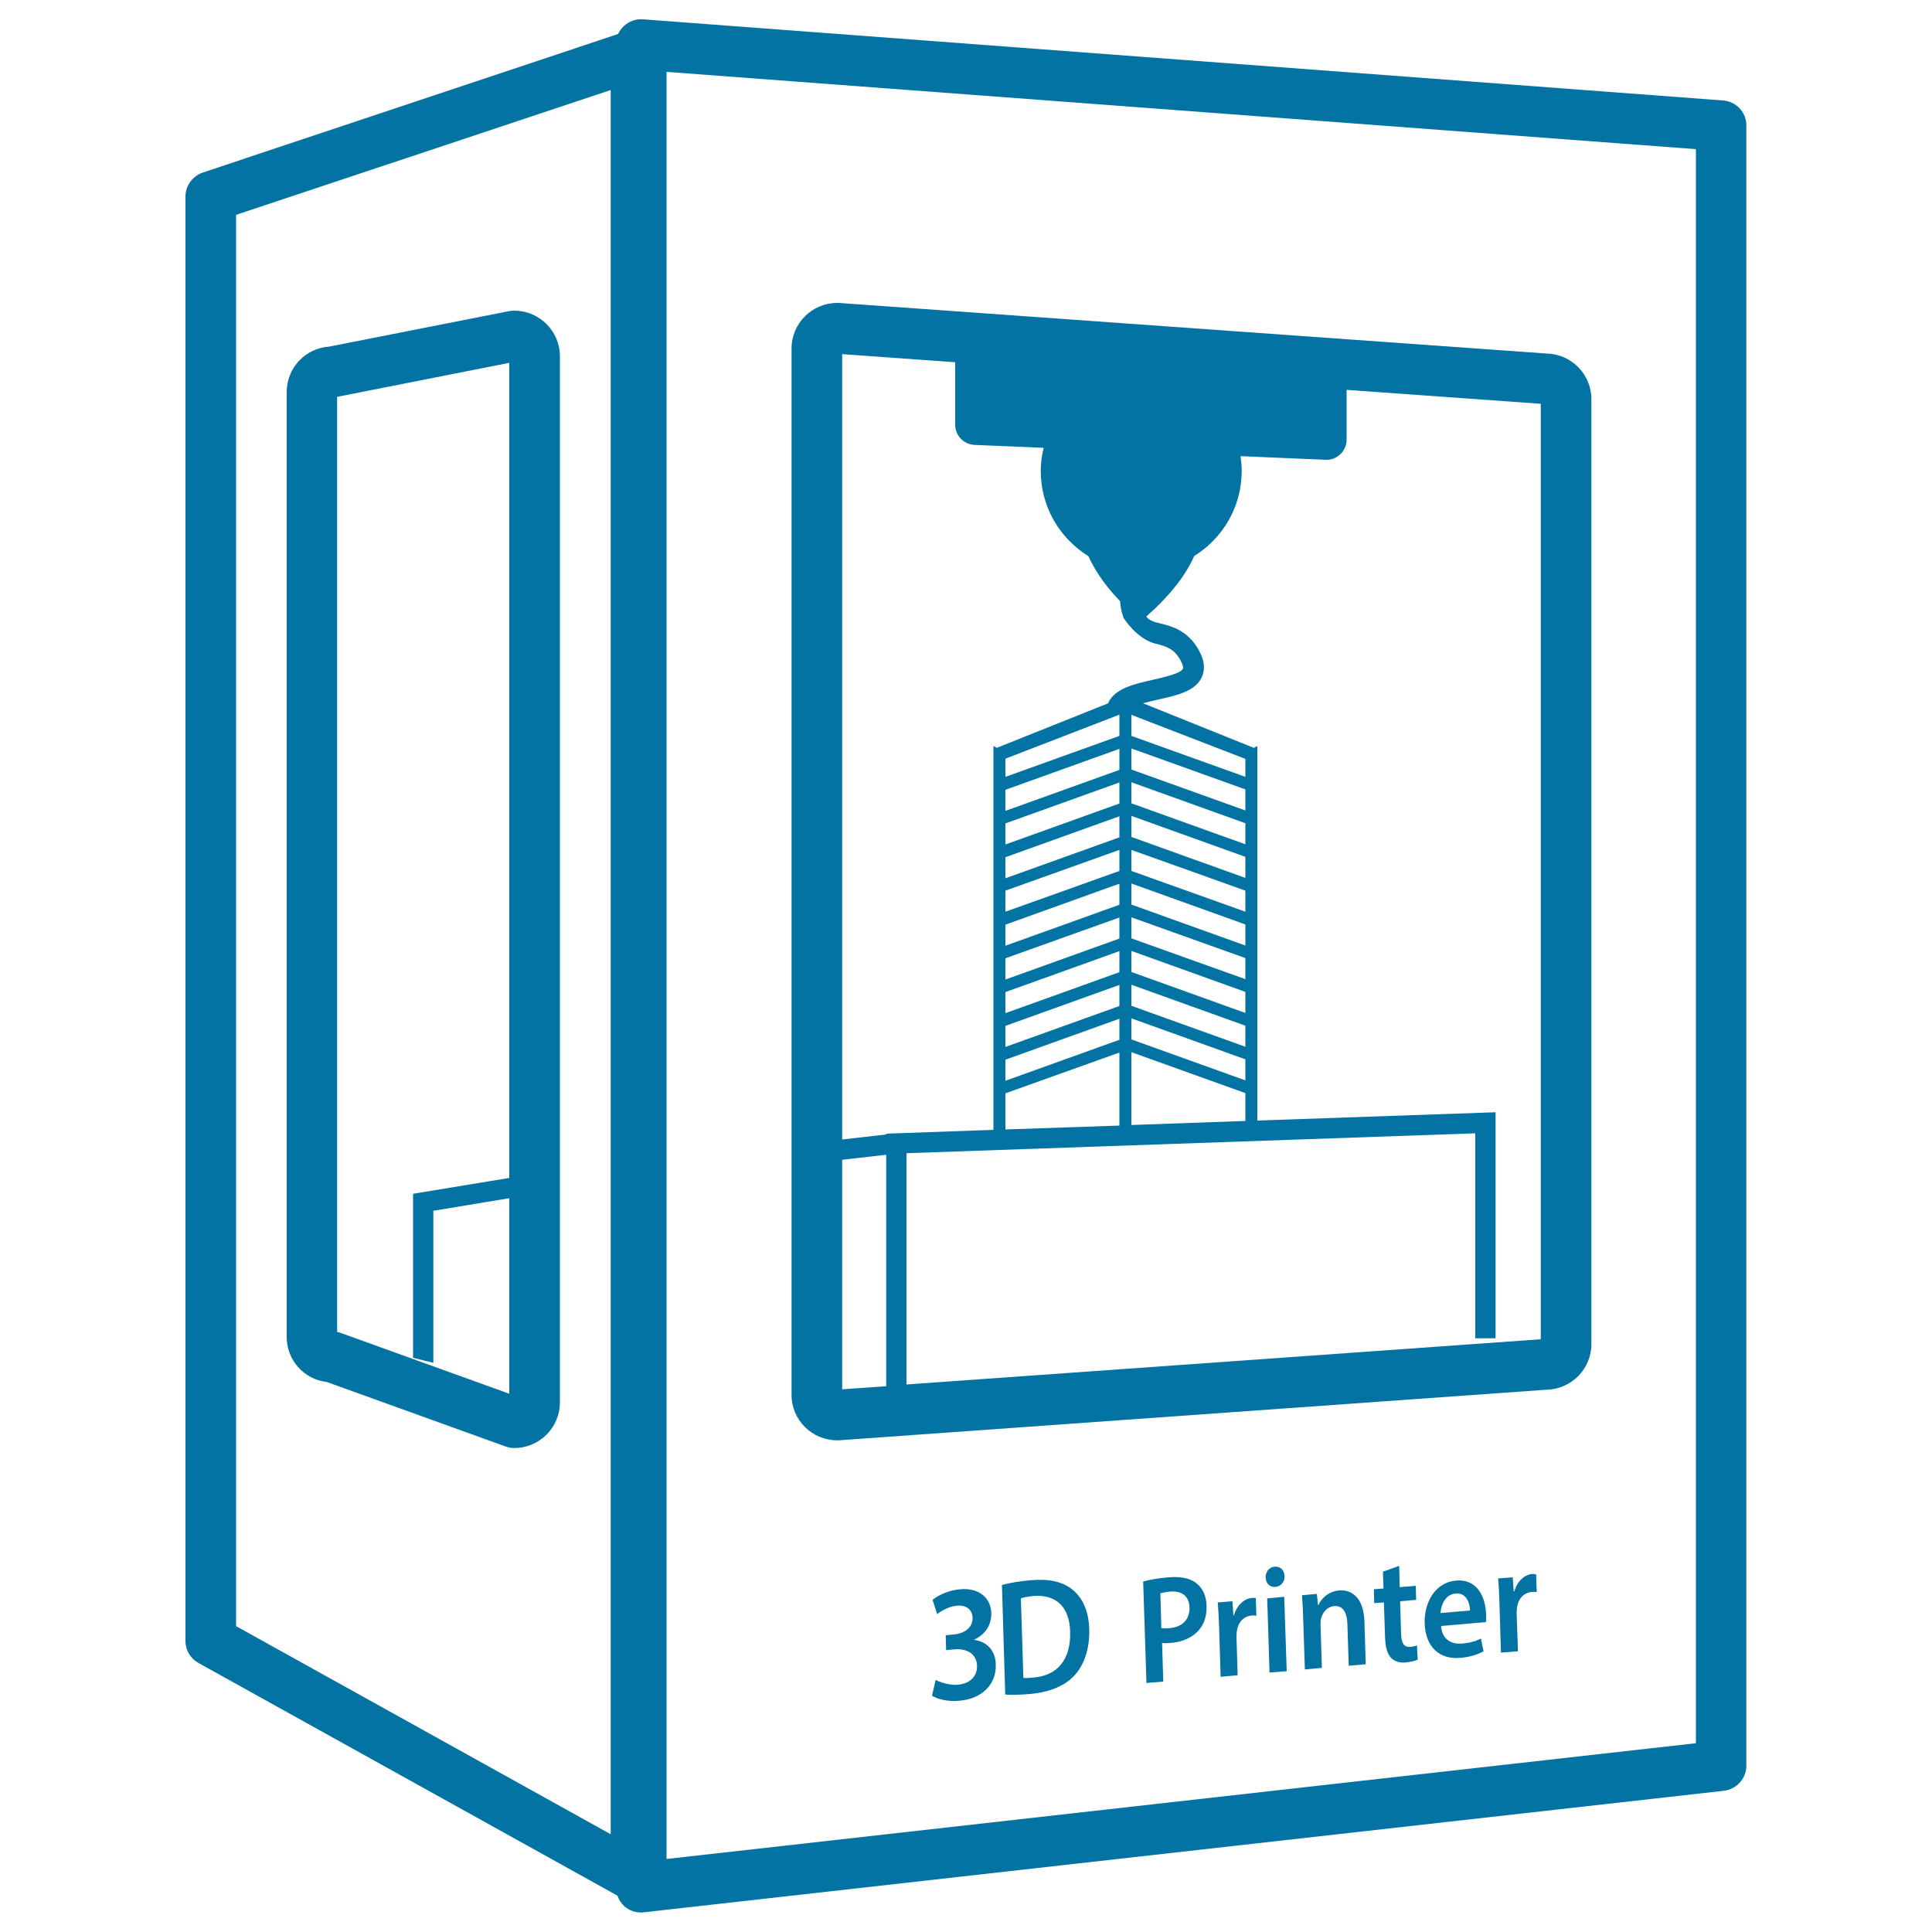 <svg xmlns="http://www.w3.org/2000/svg" viewBox="0 0 1000 1000" style="fill:#0273a2">
<title>3d Printer svg icon</title>
<g><g><path d="M891.8,52L332.8,10c-3.6-0.3-7.2,1-9.9,3.5c-1.3,1.2-2.2,2.6-3,4.1L105,89.3c-5.3,1.8-9,6.8-9,12.4v747.7c0,4.8,2.6,9.1,6.8,11.4l216.8,120.4c0.7,2.1,1.9,3.9,3.5,5.4c2.4,2.2,5.6,3.3,8.7,3.3c0.5,0,1,0,1.5-0.1l559-62.9c6.6-0.8,11.6-6.4,11.6-13V65C904,58.2,898.7,52.5,891.8,52z M316.1,949.4L122.2,841.7V111.2l193.9-64.6V949.4z M877.7,902.3L345,962.2v-925l532.8,40V902.3z"/><path d="M433.3,745.5c0.3,0,0.7,0,0.9,0l366.4-26.2c12.8-0.3,23.1-10.8,23.1-23.6V206.6c0-12.8-10.3-23.3-23.1-23.6l-366.4-26.2c-0.3,0-0.6,0-0.9,0c-13,0-23.6,10.6-23.6,23.6V722C409.7,735,420.3,745.5,433.3,745.5z M595.7,316.9c0.4-0.4,0.8-0.7,1.2-1.1c0.2-0.1,0.2-0.2,0.4-0.3c0.4-0.4,0.8-0.7,1.1-1.1h0c6.1-5.9,14.7-15.2,19.7-26.6c14.8-9.2,24.6-25.4,24.6-44.1c0-2.6-0.3-5.1-0.6-7.6l44.5,1.9c5.7,0,10.4-4.7,10.4-10.5v-25.7l100.5,7.2v484.2l-328.3,23.4V596.9l294.4-10.3v106.1h10.5v-117L650.8,580V386.1l-1.8,1l-57.4-23.1c2.6-0.7,5.3-1.3,7.8-1.9c9.5-2.1,19.4-4.3,22.7-11.7c1.8-4,1.3-8.6-1.5-13.7c-5.7-10.4-14-12.5-20-14c-3.3-0.8-5.8-1.5-7.3-3.6C593.9,318.5,594.7,317.8,595.7,316.9z M579.4,387.6v10.9l-59,21.2v-10.9L579.4,387.6z M520.4,402.1v-9.4l59-22.8v11L520.4,402.1z M579.4,405v10.9l-59,21.2v-10.9L579.4,405z M579.4,422.5v10.9l-59,21.2v-10.9L579.4,422.5z M579.4,439.9v10.9l-59,21.1v-10.9L579.4,439.9z M579.4,457.4v10.9l-59,21.2v-10.9L579.4,457.4z M579.4,474.9v10.9l-59,21.2V496L579.4,474.9z M579.4,492.3v10.9l-59,21.2v-10.9L579.4,492.3z M579.4,509.8v10.9l-59,21.2V531L579.4,509.8z M579.4,527.3v10.9l-59,21.2v-10.9L579.4,527.3z M579.4,544.8v37.8l-59,2v-18.7L579.4,544.8z M644.6,408.6v10.9l-59-21.2v-10.9L644.6,408.6z M585.6,380.9V370l59,22.8v9.3L585.6,380.9z M644.6,426.1V437l-59-21.2v-10.9L644.6,426.1z M644.6,443.5v10.9l-59-21.2v-10.9L644.6,443.5z M644.6,461v10.9l-59-21.1v-10.9L644.6,461z M644.6,478.5v10.9l-59-21.2v-10.9L644.6,478.5z M644.6,495.9v10.9l-59-21.1v-10.9L644.6,495.9z M644.6,513.4v10.9l-59-21.2v-10.9L644.6,513.4z M644.6,530.9v10.9l-59-21.2v-10.9L644.6,530.9z M644.6,548.3v10.9l-59-21.2v-10.9L644.6,548.3z M644.6,565.8v14.4l-59,2.1v-37.7L644.6,565.8z M435.9,183.3l58.5,4.2v32.3c0,5.8,4.7,10.5,10.5,10.5l35.3,1.5c-1,3.9-1.5,7.9-1.5,12c0,18.7,9.9,34.9,24.7,44.1c4.2,9.5,10.8,17.5,16.4,23.3c0.1,4.4,1.8,8.7,1.8,8.7s6.8,10.8,16.3,13.2c5.2,1.3,9.8,2.4,13.2,8.8c1.2,2.2,1.4,3.6,1.2,4.2c-1.2,2.5-9.7,4.4-15.3,5.7c-9.8,2.2-19.8,4.4-23.4,12l0.3,0.1l-58,23.2l-1.7-1v198.7l-55.5,2v0.4l-22.8,2.6L435.9,183.3L435.9,183.3z M435.9,600.3l22.8-2.6v119.8l-22.8,1.6V600.3z"/><path d="M169.1,715.3l92.6,33.4c1.4,0.5,3,0.8,4.5,0.8c13,0,23.6-10.6,23.6-23.6V184.4c0-13-10.6-23.6-23.6-23.6c-0.8,0-1.7,0.1-2.5,0.2l-93.3,18.4c-12.3,0.8-22,11-22,23.5v488.9C148.3,704,157.4,714,169.1,715.3z M174.5,205.4l89.1-17.6v421.9l-49.8,8.2v84.9l10.5,2.6v-78.7l39.3-6.5v101.2l-87.3-31.5c-0.6-0.2-1.2-0.4-1.8-0.5V205.4z"/><path d="M504.2,848.8v-0.1c6.2-2.9,9-8,8.9-13.8c-0.2-7.3-5.8-13.2-16.1-12.3c-6,0.5-11.5,3.1-14.3,5.5l2.4,7.4c2-1.7,6-4,10.1-4.4c5.5-0.5,8.1,2.5,8.2,6.3c0.2,5.6-5.3,8.3-9.7,8.6l-4.2,0.4l0.2,7.7l4.4-0.4c5.8-0.5,11.4,1.9,11.6,8.5c0.2,4.4-2.6,9.1-9.8,9.8c-4.8,0.4-9.6-1.4-11.6-2.5l-1.9,8.2c2.7,1.7,8.1,3.2,14.1,2.6c12.4-1,19.2-9.1,18.9-18.5C515.5,854.2,510.4,849.5,504.2,848.8z"/><path d="M533.7,817.9c-5.6,0.5-10.9,1.3-15.1,2.5l1.7,56.7c3.1,0.2,7.3,0.2,12.8-0.3c10.1-0.9,18.3-4.2,23.3-9.9c4.8-5.4,7.6-13.3,7.4-23.6c-0.3-9.8-3.6-16.4-8.7-20.5C550.2,818.8,543.5,817.1,533.7,817.9z M534.9,868.3c-1.9,0.2-3.9,0.3-5.2,0.2l-1.3-41.2c1.3-0.5,3.5-0.9,6.4-1.2c11.9-1,18.8,5.7,19.1,18.5C554.3,859.2,547.2,867.3,534.9,868.3z"/><path d="M605,816.4c-5.9,0.5-10.2,1.3-13.3,2.2l1.7,52.5l8.7-0.7l-0.6-20c1.2,0.2,2.6,0.1,4.3,0c6.2-0.5,11.6-2.8,15-7c2.6-3.1,3.9-7.4,3.7-12.4c-0.1-5-2.1-9-5.1-11.4C616.1,816.9,611.4,815.9,605,816.4z M605.4,842.7c-1.8,0.2-3.2,0.2-4.3,0l-0.5-18c0.9-0.3,2.7-0.7,5.1-0.9c6-0.5,9.8,2.3,10,8.3C615.8,838.3,611.9,842.2,605.4,842.7z"/><path d="M647.9,827.1c-3.6,0.3-7.6,3.4-9.2,9l-0.3,0l-0.5-7.3l-7.6,0.6c0.3,3.5,0.5,7.2,0.7,12.4l0.8,26.1l8.8-0.8l-0.6-19.9c0-1.1,0.1-2.2,0.2-3c0.6-4.4,3.4-7.6,7.6-8c1.1-0.1,1.8,0,2.5,0.1l-0.3-9.2C649.3,827.1,648.8,827,647.9,827.1z"/><polygon points="655.9,827.3 657.1,865.7 666,865 664.7,826.5 "/><path d="M660.1,821.4c3-0.3,4.9-2.7,4.8-5.6c-0.2-3-2-5.1-5.1-4.9c-2.9,0.2-4.8,2.7-4.7,5.7C655.2,819.5,657.2,821.6,660.1,821.4z"/><path d="M693.2,823.2c-5.8,0.5-9.4,4.4-10.8,7.6l-0.2,0l-0.6-5.8l-7.7,0.7c0.3,3.3,0.5,7,0.6,11.4l0.9,27l8.8-0.8l-0.7-22.5c0-1.1,0-2.3,0.3-3.2c0.8-3,3.2-6,6.7-6.3c4.8-0.4,6.7,3.6,6.9,9.2l0.7,21.7l8.8-0.8l-0.7-22.8C705.6,826.5,699.2,822.7,693.2,823.2z"/><path d="M729.9,852.4c-3.3,0.3-4.5-2-4.7-6.7l-0.5-16.9l8.3-0.7l-0.2-7.3l-8.3,0.7l-0.3-11l-8.4,3l0.3,8.7l-5,0.4l0.2,7.2l5-0.4l0.6,18c0.2,5.1,1.1,8.5,3,10.6c1.7,1.8,4.4,2.8,7.6,2.5c2.7-0.3,5-0.8,6.3-1.5l-0.4-7.4C732.6,852,731.5,852.3,729.9,852.4z"/><path d="M753.7,818.1c-11,0.9-16.6,11.5-16.3,22.1c0.4,11.8,7.2,18.9,18.5,17.9c5-0.4,9.1-1.8,12-3.4l-1.4-6.6c-2.6,1.4-5.5,2.2-9.6,2.6c-5.6,0.5-10.6-2.1-11-9.1l23.2-2c0.1-0.9,0.2-2.3,0.1-4.1C768.9,827.1,765,817.2,753.7,818.1z M745.6,834.9c0.2-4,2.4-9.6,7.8-10.1c5.8-0.5,7.4,5.2,7.5,8.8L745.6,834.9z"/><path d="M793,814.7c-3.7,0.3-7.6,3.5-9.2,9l-0.3,0l-0.5-7.3l-7.6,0.6c0.4,3.5,0.5,7.2,0.7,12.4l0.8,26l8.8-0.7L785,835c0-1.1,0.1-2.2,0.2-3c0.6-4.4,3.4-7.6,7.6-8c1.1-0.1,1.9,0,2.6,0.1l-0.3-9.2C794.4,814.7,793.9,814.7,793,814.7z"/></g></g>
</svg>